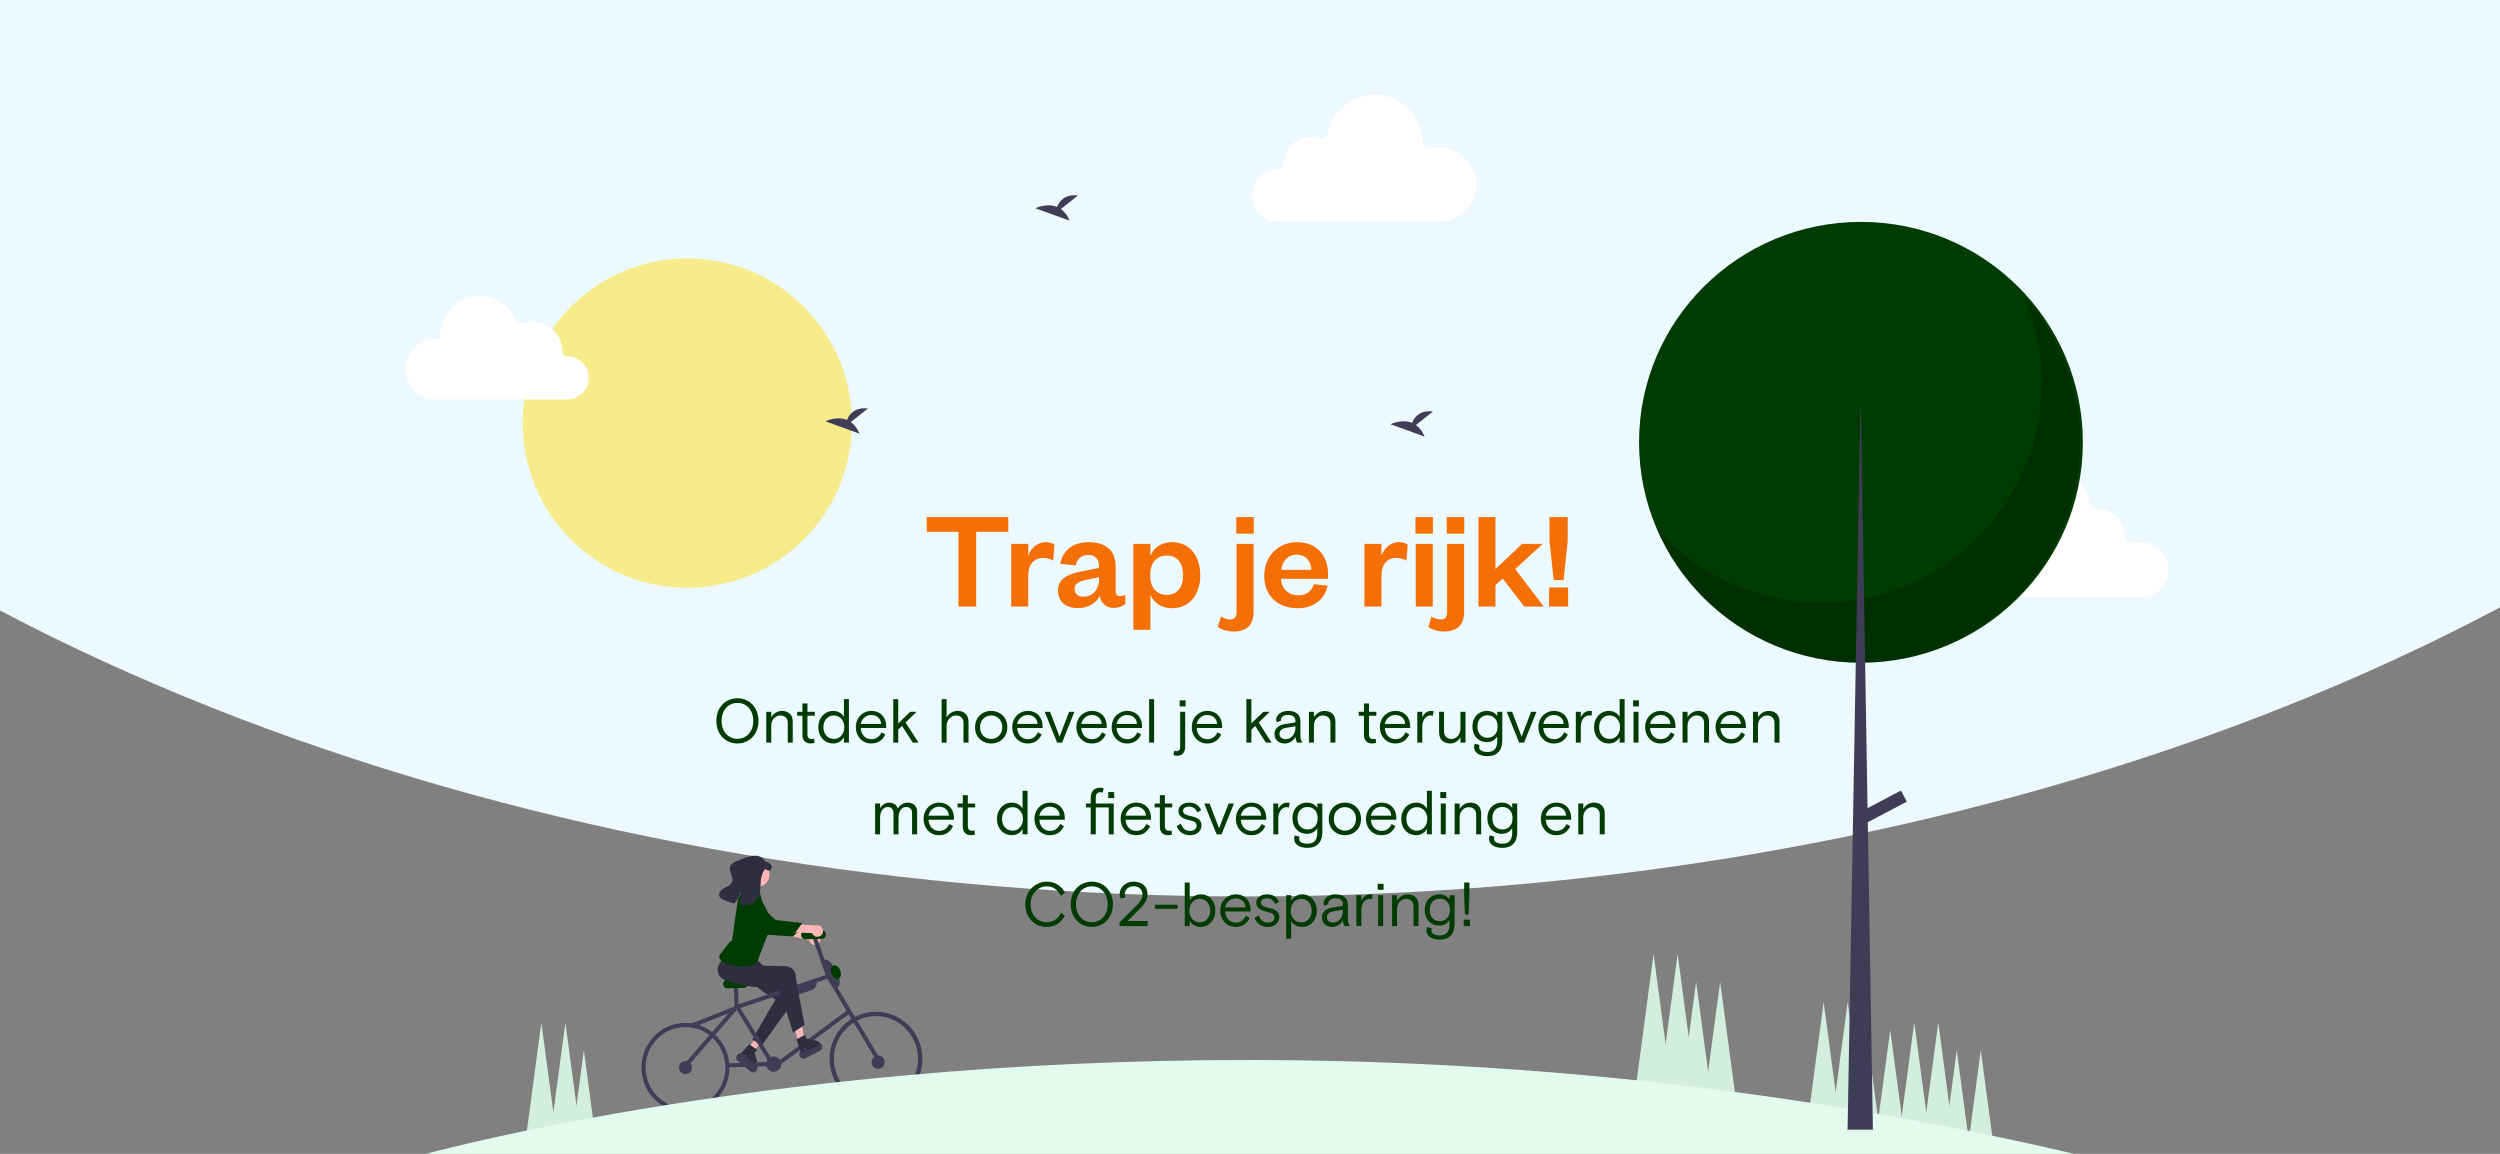 <svg width="845" height="390" viewBox="0 0 845 390" fill="none" xmlns="http://www.w3.org/2000/svg">
    <rect x="0" y="0" width="845" height="390" fill="#808080" stroke="none"/>
    <ellipse cx="421.5" cy="-120" rx="662.5" ry="423" fill="#ECF9FF"/>
    <path d="M329.956 205V179.752H340.804V174.76H313.252V179.752H323.956V205H329.956ZM356.424 184.12C355.8 183.592 354.744 183.256 353.448 183.256C350.52 183.256 348.312 185.464 347.544 187.864V183.832H341.784V205H347.544V194.536C347.544 190.696 349.56 188.584 352.536 188.584C353.928 188.584 354.888 188.872 355.992 189.496L356.424 184.12ZM371.473 195.832C371.473 199.432 369.169 201.688 366.145 201.688C364.273 201.688 363.217 200.584 363.217 199.096C363.217 197.128 364.849 196.456 367.489 195.928L371.473 195.112V195.832ZM377.089 191.416C377.089 185.848 373.489 183.256 368.017 183.256C362.401 183.256 359.089 186.28 358.369 190.6L363.601 191.08C364.081 189.016 365.377 187.576 367.777 187.576C370.225 187.576 371.473 189.016 371.473 191.368V191.992L365.665 193.096C360.769 194.008 357.601 195.688 357.601 199.72C357.601 203.368 360.289 205.528 364.321 205.528C367.825 205.528 370.513 203.896 371.713 201.4C372.145 203.944 373.969 205.48 376.369 205.48C378.289 205.48 379.441 204.856 380.353 204.136V201.064C379.729 201.352 379.153 201.496 378.577 201.496C377.665 201.496 377.089 200.968 377.089 199.864V191.416ZM388.793 194.008C388.793 190.168 391.097 187.768 394.361 187.768C398.009 187.768 399.881 190.408 399.881 194.44C399.881 198.424 398.009 201.064 394.361 201.064C391.097 201.064 388.793 198.712 388.793 194.824V194.008ZM388.841 200.968C389.801 203.512 392.345 205.576 396.137 205.576C402.377 205.576 405.689 200.68 405.689 194.44C405.689 188.2 402.377 183.256 396.137 183.256C392.345 183.256 389.801 185.32 388.841 187.912V183.832H383.081V212.872H388.841V200.968ZM423.716 183.832H417.956V206.872C417.956 208.6 417.236 209.368 415.892 209.368C414.74 209.368 413.78 209.08 412.676 208.36L411.62 211.912C412.868 212.872 414.884 213.448 416.996 213.448C421.268 213.448 423.716 211.288 423.716 206.872V183.832ZM417.86 180.376H423.764V174.76H417.86V180.376ZM444.102 197.464C443.286 199.96 441.558 201.208 438.726 201.208C435.606 201.208 433.158 199.096 432.966 195.64H448.854V193.816C448.854 188.056 445.302 183.256 438.39 183.256C432.054 183.256 427.302 188.056 427.302 194.728C427.302 201.4 432.006 205.576 438.534 205.576C443.958 205.576 447.702 202.744 448.758 197.944L444.102 197.464ZM433.062 192.616C433.398 189.784 435.174 187.48 438.342 187.48C441.558 187.48 443.142 189.88 443.238 192.616H433.062ZM475.815 184.12C475.191 183.592 474.135 183.256 472.839 183.256C469.911 183.256 467.703 185.464 466.935 187.864V183.832H461.175V205H466.935V194.536C466.935 190.696 468.951 188.584 471.927 188.584C473.319 188.584 474.279 188.872 475.383 189.496L475.815 184.12ZM478.518 183.832V205H484.278V183.832H478.518ZM478.422 180.376H484.326V174.76H478.422V180.376ZM494.872 183.832H489.112V206.872C489.112 208.6 488.392 209.368 487.048 209.368C485.896 209.368 484.936 209.08 483.832 208.36L482.776 211.912C484.024 212.872 486.04 213.448 488.152 213.448C492.424 213.448 494.872 211.288 494.872 206.872V183.832ZM489.016 180.376H494.92V174.76H489.016V180.376ZM505.466 197.8L507.914 195.544L515.21 205H521.786L512.138 192.328L521.45 183.832H514.49L505.466 192.328V174.76H499.706V205H505.466V197.8ZM523.597 205H530.029V198.568H523.597V205ZM523.741 174.76V182.92L525.133 196.072H528.493L529.885 182.92V174.76H523.741Z" fill="#F46F06"/>
    <path d="M249.251 251.294C247.921 251.294 246.71 250.972 245.618 250.328C244.54 249.684 243.686 248.788 243.056 247.64C242.44 246.478 242.132 245.148 242.132 243.65C242.132 242.152 242.44 240.829 243.056 239.681C243.686 238.519 244.54 237.616 245.618 236.972C246.71 236.328 247.921 236.006 249.251 236.006C250.581 236.006 251.785 236.328 252.863 236.972C253.955 237.616 254.809 238.519 255.425 239.681C256.055 240.829 256.37 242.152 256.37 243.65C256.37 245.148 256.055 246.478 255.425 247.64C254.809 248.788 253.955 249.684 252.863 250.328C251.785 250.972 250.581 251.294 249.251 251.294ZM249.251 249.719C250.273 249.719 251.19 249.467 252.002 248.963C252.814 248.459 253.451 247.752 253.913 246.842C254.375 245.918 254.606 244.854 254.606 243.65C254.606 242.446 254.375 241.389 253.913 240.479C253.451 239.555 252.814 238.841 252.002 238.337C251.19 237.833 250.273 237.581 249.251 237.581C248.229 237.581 247.312 237.833 246.5 238.337C245.688 238.841 245.051 239.555 244.589 240.479C244.127 241.389 243.896 242.446 243.896 243.65C243.896 244.854 244.127 245.918 244.589 246.842C245.051 247.752 245.688 248.459 246.5 248.963C247.312 249.467 248.229 249.719 249.251 249.719ZM258.998 240.584H260.678V242.432C261.07 241.774 261.581 241.256 262.211 240.878C262.855 240.486 263.548 240.29 264.29 240.29C265.354 240.29 266.229 240.598 266.915 241.214C267.601 241.83 267.944 242.733 267.944 243.923V251H266.264V244.364C266.264 243.566 266.033 242.943 265.571 242.495C265.109 242.047 264.493 241.823 263.723 241.823C263.191 241.823 262.687 241.977 262.211 242.285C261.749 242.579 261.378 242.992 261.098 243.524C260.818 244.056 260.678 244.651 260.678 245.309V251H258.998V240.584ZM273.971 251.294C273.159 251.294 272.494 251.056 271.976 250.58C271.472 250.09 271.22 249.341 271.22 248.333V241.907H269.456V240.584H271.22V237.77H272.921V240.584H275.399V241.907H272.921V248.207C272.921 249.271 273.397 249.803 274.349 249.803C274.615 249.803 274.888 249.761 275.168 249.677L275.315 251.084C274.923 251.224 274.475 251.294 273.971 251.294ZM281.639 251.294C280.687 251.294 279.826 251.063 279.056 250.601C278.286 250.125 277.684 249.474 277.25 248.648C276.816 247.808 276.599 246.856 276.599 245.792C276.599 244.742 276.823 243.797 277.271 242.957C277.719 242.117 278.321 241.466 279.077 241.004C279.833 240.528 280.666 240.29 281.576 240.29C282.402 240.29 283.13 240.472 283.76 240.836C284.404 241.186 284.901 241.69 285.251 242.348V236.3H286.931V251H285.251V249.152C284.943 249.768 284.467 250.279 283.823 250.685C283.179 251.091 282.451 251.294 281.639 251.294ZM281.849 249.761C282.535 249.761 283.144 249.593 283.676 249.257C284.208 248.907 284.621 248.431 284.915 247.829C285.223 247.227 285.377 246.548 285.377 245.792C285.377 245.036 285.223 244.357 284.915 243.755C284.621 243.153 284.208 242.684 283.676 242.348C283.144 241.998 282.535 241.823 281.849 241.823C281.177 241.823 280.568 241.991 280.022 242.327C279.49 242.663 279.07 243.132 278.762 243.734C278.468 244.336 278.321 245.022 278.321 245.792C278.321 246.562 278.468 247.248 278.762 247.85C279.07 248.452 279.49 248.921 280.022 249.257C280.568 249.593 281.177 249.761 281.849 249.761ZM294.439 251.294C293.487 251.294 292.619 251.063 291.835 250.601C291.051 250.125 290.428 249.467 289.966 248.627C289.504 247.787 289.273 246.842 289.273 245.792C289.273 244.742 289.504 243.797 289.966 242.957C290.442 242.117 291.079 241.466 291.877 241.004C292.675 240.528 293.557 240.29 294.523 240.29C295.531 240.29 296.413 240.514 297.169 240.962C297.925 241.396 298.506 242.012 298.912 242.81C299.318 243.594 299.521 244.49 299.521 245.498V246.065H290.932C290.988 247.157 291.338 248.06 291.982 248.774C292.64 249.488 293.48 249.845 294.502 249.845C295.342 249.845 296.042 249.642 296.602 249.236C297.162 248.83 297.617 248.256 297.967 247.514L299.227 248.249C298.737 249.257 298.1 250.02 297.316 250.538C296.532 251.042 295.573 251.294 294.439 251.294ZM297.82 244.7C297.764 243.748 297.421 243.006 296.791 242.474C296.161 241.928 295.398 241.655 294.502 241.655C293.62 241.655 292.843 241.942 292.171 242.516C291.513 243.09 291.1 243.818 290.932 244.7H297.82ZM301.921 236.3H303.601V244.511L307.675 240.584H309.817L306.079 244.196L310.447 251H308.515L304.903 245.372L303.601 246.632V251H301.921V236.3ZM318.266 236.3H319.946V242.495C320.338 241.809 320.863 241.27 321.521 240.878C322.179 240.486 322.907 240.29 323.705 240.29C324.839 240.29 325.728 240.619 326.372 241.277C327.03 241.921 327.359 242.81 327.359 243.944V251H325.658V244.364C325.658 243.552 325.434 242.929 324.986 242.495C324.538 242.047 323.922 241.823 323.138 241.823C322.592 241.823 322.074 241.977 321.584 242.285C321.094 242.593 320.695 243.02 320.387 243.566C320.093 244.112 319.946 244.721 319.946 245.393V251H318.266V236.3ZM335.009 251.294C334.043 251.294 333.147 251.077 332.321 250.643C331.495 250.209 330.83 249.579 330.326 248.753C329.822 247.913 329.57 246.926 329.57 245.792C329.57 244.658 329.822 243.678 330.326 242.852C330.83 242.012 331.495 241.375 332.321 240.941C333.147 240.507 334.043 240.29 335.009 240.29C335.975 240.29 336.871 240.507 337.697 240.941C338.537 241.375 339.209 242.012 339.713 242.852C340.217 243.678 340.469 244.658 340.469 245.792C340.469 246.926 340.217 247.913 339.713 248.753C339.209 249.579 338.537 250.209 337.697 250.643C336.871 251.077 335.975 251.294 335.009 251.294ZM335.009 249.761C335.709 249.761 336.346 249.593 336.92 249.257C337.494 248.921 337.942 248.452 338.264 247.85C338.6 247.248 338.768 246.562 338.768 245.792C338.768 245.022 338.6 244.336 338.264 243.734C337.942 243.132 337.494 242.663 336.92 242.327C336.346 241.991 335.709 241.823 335.009 241.823C334.323 241.823 333.693 241.991 333.119 242.327C332.545 242.663 332.09 243.132 331.754 243.734C331.432 244.336 331.271 245.022 331.271 245.792C331.271 246.562 331.432 247.248 331.754 247.85C332.09 248.452 332.545 248.921 333.119 249.257C333.693 249.593 334.323 249.761 335.009 249.761ZM347.308 251.294C346.356 251.294 345.488 251.063 344.704 250.601C343.92 250.125 343.297 249.467 342.835 248.627C342.373 247.787 342.142 246.842 342.142 245.792C342.142 244.742 342.373 243.797 342.835 242.957C343.311 242.117 343.948 241.466 344.746 241.004C345.544 240.528 346.426 240.29 347.392 240.29C348.4 240.29 349.282 240.514 350.038 240.962C350.794 241.396 351.375 242.012 351.781 242.81C352.187 243.594 352.39 244.49 352.39 245.498V246.065H343.801C343.857 247.157 344.207 248.06 344.851 248.774C345.509 249.488 346.349 249.845 347.371 249.845C348.211 249.845 348.911 249.642 349.471 249.236C350.031 248.83 350.486 248.256 350.836 247.514L352.096 248.249C351.606 249.257 350.969 250.02 350.185 250.538C349.401 251.042 348.442 251.294 347.308 251.294ZM350.689 244.7C350.633 243.748 350.29 243.006 349.66 242.474C349.03 241.928 348.267 241.655 347.371 241.655C346.489 241.655 345.712 241.942 345.04 242.516C344.382 243.09 343.969 243.818 343.801 244.7H350.689ZM353.118 240.584H354.924L358.137 248.984L361.35 240.584H363.156L358.977 251H357.297L353.118 240.584ZM368.985 251.294C368.033 251.294 367.165 251.063 366.381 250.601C365.597 250.125 364.974 249.467 364.512 248.627C364.05 247.787 363.819 246.842 363.819 245.792C363.819 244.742 364.05 243.797 364.512 242.957C364.988 242.117 365.625 241.466 366.423 241.004C367.221 240.528 368.103 240.29 369.069 240.29C370.077 240.29 370.959 240.514 371.715 240.962C372.471 241.396 373.052 242.012 373.458 242.81C373.864 243.594 374.067 244.49 374.067 245.498V246.065H365.478C365.534 247.157 365.884 248.06 366.528 248.774C367.186 249.488 368.026 249.845 369.048 249.845C369.888 249.845 370.588 249.642 371.148 249.236C371.708 248.83 372.163 248.256 372.513 247.514L373.773 248.249C373.283 249.257 372.646 250.02 371.862 250.538C371.078 251.042 370.119 251.294 368.985 251.294ZM372.366 244.7C372.31 243.748 371.967 243.006 371.337 242.474C370.707 241.928 369.944 241.655 369.048 241.655C368.166 241.655 367.389 241.942 366.717 242.516C366.059 243.09 365.646 243.818 365.478 244.7H372.366ZM380.92 251.294C379.968 251.294 379.1 251.063 378.316 250.601C377.532 250.125 376.909 249.467 376.447 248.627C375.985 247.787 375.754 246.842 375.754 245.792C375.754 244.742 375.985 243.797 376.447 242.957C376.923 242.117 377.56 241.466 378.358 241.004C379.156 240.528 380.038 240.29 381.004 240.29C382.012 240.29 382.894 240.514 383.65 240.962C384.406 241.396 384.987 242.012 385.393 242.81C385.799 243.594 386.002 244.49 386.002 245.498V246.065H377.413C377.469 247.157 377.819 248.06 378.463 248.774C379.121 249.488 379.961 249.845 380.983 249.845C381.823 249.845 382.523 249.642 383.083 249.236C383.643 248.83 384.098 248.256 384.448 247.514L385.708 248.249C385.218 249.257 384.581 250.02 383.797 250.538C383.013 251.042 382.054 251.294 380.92 251.294ZM384.301 244.7C384.245 243.748 383.902 243.006 383.272 242.474C382.642 241.928 381.879 241.655 380.983 241.655C380.101 241.655 379.324 241.942 378.652 242.516C377.994 243.09 377.581 243.818 377.413 244.7H384.301ZM388.403 236.3H390.083V251H388.403V236.3ZM397.937 255.431C397.475 255.431 397.041 255.368 396.635 255.242L396.866 253.73C397.132 253.842 397.405 253.898 397.685 253.898C398.091 253.898 398.392 253.772 398.588 253.52C398.798 253.268 398.903 252.904 398.903 252.428V240.584H400.583V252.344C400.583 253.296 400.366 254.045 399.932 254.591C399.498 255.151 398.833 255.431 397.937 255.431ZM398.735 236.72H400.73V238.757H398.735V236.72ZM407.99 251.294C407.038 251.294 406.17 251.063 405.386 250.601C404.602 250.125 403.979 249.467 403.517 248.627C403.055 247.787 402.824 246.842 402.824 245.792C402.824 244.742 403.055 243.797 403.517 242.957C403.993 242.117 404.63 241.466 405.428 241.004C406.226 240.528 407.108 240.29 408.074 240.29C409.082 240.29 409.964 240.514 410.72 240.962C411.476 241.396 412.057 242.012 412.463 242.81C412.869 243.594 413.072 244.49 413.072 245.498V246.065H404.483C404.539 247.157 404.889 248.06 405.533 248.774C406.191 249.488 407.031 249.845 408.053 249.845C408.893 249.845 409.593 249.642 410.153 249.236C410.713 248.83 411.168 248.256 411.518 247.514L412.778 248.249C412.288 249.257 411.651 250.02 410.867 250.538C410.083 251.042 409.124 251.294 407.99 251.294ZM411.371 244.7C411.315 243.748 410.972 243.006 410.342 242.474C409.712 241.928 408.949 241.655 408.053 241.655C407.171 241.655 406.394 241.942 405.722 242.516C405.064 243.09 404.651 243.818 404.483 244.7H411.371ZM421.277 236.3H422.957V244.511L427.031 240.584H429.173L425.435 244.196L429.803 251H427.871L424.259 245.372L422.957 246.632V251H421.277V236.3ZM434.267 251.294C433.217 251.294 432.37 251 431.726 250.412C431.096 249.81 430.781 249.04 430.781 248.102C430.781 247.15 431.11 246.394 431.768 245.834C432.44 245.26 433.294 244.896 434.33 244.742L437.858 244.175V243.692C437.858 243.02 437.641 242.509 437.207 242.159C436.787 241.809 436.185 241.634 435.401 241.634C434.617 241.634 434.008 241.802 433.574 242.138C433.14 242.46 432.923 242.859 432.923 243.335C432.923 243.419 432.937 243.517 432.965 243.629L431.516 244.112C431.404 243.86 431.348 243.587 431.348 243.293C431.348 242.747 431.516 242.25 431.852 241.802C432.202 241.34 432.685 240.976 433.301 240.71C433.917 240.43 434.617 240.29 435.401 240.29C436.731 240.29 437.753 240.591 438.467 241.193C439.181 241.795 439.538 242.642 439.538 243.734V248.396C439.538 248.998 439.58 249.488 439.664 249.866C439.762 250.23 439.937 250.608 440.189 251H438.488C438.32 250.804 438.173 250.538 438.047 250.202C437.935 249.852 437.879 249.432 437.879 248.942C437.599 249.642 437.116 250.209 436.43 250.643C435.758 251.077 435.037 251.294 434.267 251.294ZM434.54 249.824C435.212 249.824 435.8 249.642 436.304 249.278C436.808 248.914 437.193 248.431 437.459 247.829C437.725 247.227 437.858 246.583 437.858 245.897V245.477L434.666 246.002C433.966 246.114 433.42 246.352 433.028 246.716C432.65 247.066 432.461 247.507 432.461 248.039C432.461 248.571 432.65 249.005 433.028 249.341C433.406 249.663 433.91 249.824 434.54 249.824ZM442.42 240.584H444.1V242.432C444.492 241.774 445.003 241.256 445.633 240.878C446.277 240.486 446.97 240.29 447.712 240.29C448.776 240.29 449.651 240.598 450.337 241.214C451.023 241.83 451.366 242.733 451.366 243.923V251H449.686V244.364C449.686 243.566 449.455 242.943 448.993 242.495C448.531 242.047 447.915 241.823 447.145 241.823C446.613 241.823 446.109 241.977 445.633 242.285C445.171 242.579 444.8 242.992 444.52 243.524C444.24 244.056 444.1 244.651 444.1 245.309V251H442.42V240.584ZM463.77 251.294C462.958 251.294 462.293 251.056 461.775 250.58C461.271 250.09 461.019 249.341 461.019 248.333V241.907H459.255V240.584H461.019V237.77H462.72V240.584H465.198V241.907H462.72V248.207C462.72 249.271 463.196 249.803 464.148 249.803C464.414 249.803 464.687 249.761 464.967 249.677L465.114 251.084C464.722 251.224 464.274 251.294 463.77 251.294ZM471.565 251.294C470.613 251.294 469.745 251.063 468.961 250.601C468.177 250.125 467.554 249.467 467.092 248.627C466.63 247.787 466.399 246.842 466.399 245.792C466.399 244.742 466.63 243.797 467.092 242.957C467.568 242.117 468.205 241.466 469.003 241.004C469.801 240.528 470.683 240.29 471.649 240.29C472.657 240.29 473.539 240.514 474.295 240.962C475.051 241.396 475.632 242.012 476.038 242.81C476.444 243.594 476.647 244.49 476.647 245.498V246.065H468.058C468.114 247.157 468.464 248.06 469.108 248.774C469.766 249.488 470.606 249.845 471.628 249.845C472.468 249.845 473.168 249.642 473.728 249.236C474.288 248.83 474.743 248.256 475.093 247.514L476.353 248.249C475.863 249.257 475.226 250.02 474.442 250.538C473.658 251.042 472.699 251.294 471.565 251.294ZM474.946 244.7C474.89 243.748 474.547 243.006 473.917 242.474C473.287 241.928 472.524 241.655 471.628 241.655C470.746 241.655 469.969 241.942 469.297 242.516C468.639 243.09 468.226 243.818 468.058 244.7H474.946ZM479.047 240.584H480.727V242.453C480.993 241.823 481.385 241.305 481.903 240.899C482.435 240.493 483.037 240.29 483.709 240.29C484.059 240.29 484.346 240.325 484.57 240.395L484.297 241.928C484.059 241.858 483.793 241.823 483.499 241.823C482.981 241.823 482.512 241.991 482.092 242.327C481.672 242.649 481.336 243.097 481.084 243.671C480.846 244.231 480.727 244.84 480.727 245.498V251H479.047V240.584ZM490.147 251.294C489.069 251.294 488.173 250.972 487.459 250.328C486.759 249.67 486.409 248.69 486.409 247.388V240.584H488.089V247.178C488.089 248.004 488.313 248.641 488.761 249.089C489.209 249.537 489.818 249.761 490.588 249.761C491.148 249.761 491.659 249.607 492.121 249.299C492.583 248.991 492.947 248.564 493.213 248.018C493.493 247.458 493.633 246.828 493.633 246.128V240.584H495.334V251H493.633V249.173C493.297 249.817 492.814 250.335 492.184 250.727C491.568 251.105 490.889 251.294 490.147 251.294ZM502.818 255.578C501.376 255.578 500.249 255.291 499.437 254.717C498.639 254.143 498.24 253.401 498.24 252.491C498.24 252.071 498.331 251.693 498.513 251.357L500.088 251.819C499.99 252.085 499.941 252.337 499.941 252.575C499.941 253.065 500.193 253.45 500.697 253.73C501.215 254.024 501.922 254.171 502.818 254.171C504.988 254.171 506.073 252.925 506.073 250.433V248.921C505.289 250.195 504.12 250.832 502.566 250.832C501.656 250.832 500.83 250.622 500.088 250.202C499.346 249.768 498.758 249.152 498.324 248.354C497.904 247.556 497.694 246.625 497.694 245.561C497.694 244.483 497.911 243.545 498.345 242.747C498.793 241.949 499.388 241.34 500.13 240.92C500.872 240.5 501.684 240.29 502.566 240.29C503.364 240.29 504.064 240.451 504.666 240.773C505.268 241.095 505.737 241.529 506.073 242.075V240.584H507.774V250.307C507.774 251.973 507.34 253.268 506.472 254.192C505.618 255.116 504.4 255.578 502.818 255.578ZM502.776 249.362C503.798 249.362 504.624 249.019 505.254 248.333C505.884 247.647 506.199 246.723 506.199 245.561C506.199 244.399 505.884 243.475 505.254 242.789C504.624 242.103 503.798 241.76 502.776 241.76C501.754 241.76 500.928 242.103 500.298 242.789C499.682 243.475 499.374 244.399 499.374 245.561C499.374 246.723 499.682 247.647 500.298 248.333C500.928 249.019 501.754 249.362 502.776 249.362ZM509.285 240.584H511.091L514.304 248.984L517.517 240.584H519.323L515.144 251H513.464L509.285 240.584ZM525.152 251.294C524.2 251.294 523.332 251.063 522.548 250.601C521.764 250.125 521.141 249.467 520.679 248.627C520.217 247.787 519.986 246.842 519.986 245.792C519.986 244.742 520.217 243.797 520.679 242.957C521.155 242.117 521.792 241.466 522.59 241.004C523.388 240.528 524.27 240.29 525.236 240.29C526.244 240.29 527.126 240.514 527.882 240.962C528.638 241.396 529.219 242.012 529.625 242.81C530.031 243.594 530.234 244.49 530.234 245.498V246.065H521.645C521.701 247.157 522.051 248.06 522.695 248.774C523.353 249.488 524.193 249.845 525.215 249.845C526.055 249.845 526.755 249.642 527.315 249.236C527.875 248.83 528.33 248.256 528.68 247.514L529.94 248.249C529.45 249.257 528.813 250.02 528.029 250.538C527.245 251.042 526.286 251.294 525.152 251.294ZM528.533 244.7C528.477 243.748 528.134 243.006 527.504 242.474C526.874 241.928 526.111 241.655 525.215 241.655C524.333 241.655 523.556 241.942 522.884 242.516C522.226 243.09 521.813 243.818 521.645 244.7H528.533ZM532.634 240.584H534.314V242.453C534.58 241.823 534.972 241.305 535.49 240.899C536.022 240.493 536.624 240.29 537.296 240.29C537.646 240.29 537.933 240.325 538.157 240.395L537.884 241.928C537.646 241.858 537.38 241.823 537.086 241.823C536.568 241.823 536.099 241.991 535.679 242.327C535.259 242.649 534.923 243.097 534.671 243.671C534.433 244.231 534.314 244.84 534.314 245.498V251H532.634V240.584ZM543.831 251.294C542.879 251.294 542.018 251.063 541.248 250.601C540.478 250.125 539.876 249.474 539.442 248.648C539.008 247.808 538.791 246.856 538.791 245.792C538.791 244.742 539.015 243.797 539.463 242.957C539.911 242.117 540.513 241.466 541.269 241.004C542.025 240.528 542.858 240.29 543.768 240.29C544.594 240.29 545.322 240.472 545.952 240.836C546.596 241.186 547.093 241.69 547.443 242.348V236.3H549.123V251H547.443V249.152C547.135 249.768 546.659 250.279 546.015 250.685C545.371 251.091 544.643 251.294 543.831 251.294ZM544.041 249.761C544.727 249.761 545.336 249.593 545.868 249.257C546.4 248.907 546.813 248.431 547.107 247.829C547.415 247.227 547.569 246.548 547.569 245.792C547.569 245.036 547.415 244.357 547.107 243.755C546.813 243.153 546.4 242.684 545.868 242.348C545.336 241.998 544.727 241.823 544.041 241.823C543.369 241.823 542.76 241.991 542.214 242.327C541.682 242.663 541.262 243.132 540.954 243.734C540.66 244.336 540.513 245.022 540.513 245.792C540.513 246.562 540.66 247.248 540.954 247.85C541.262 248.452 541.682 248.921 542.214 249.257C542.76 249.593 543.369 249.761 544.041 249.761ZM552.137 240.584H553.817V251H552.137V240.584ZM551.969 236.72H553.964V238.757H551.969V236.72ZM561.225 251.294C560.273 251.294 559.405 251.063 558.621 250.601C557.837 250.125 557.214 249.467 556.752 248.627C556.29 247.787 556.059 246.842 556.059 245.792C556.059 244.742 556.29 243.797 556.752 242.957C557.228 242.117 557.865 241.466 558.663 241.004C559.461 240.528 560.343 240.29 561.309 240.29C562.317 240.29 563.199 240.514 563.955 240.962C564.711 241.396 565.292 242.012 565.698 242.81C566.104 243.594 566.307 244.49 566.307 245.498V246.065H557.718C557.774 247.157 558.124 248.06 558.768 248.774C559.426 249.488 560.266 249.845 561.288 249.845C562.128 249.845 562.828 249.642 563.388 249.236C563.948 248.83 564.403 248.256 564.753 247.514L566.013 248.249C565.523 249.257 564.886 250.02 564.102 250.538C563.318 251.042 562.359 251.294 561.225 251.294ZM564.606 244.7C564.55 243.748 564.207 243.006 563.577 242.474C562.947 241.928 562.184 241.655 561.288 241.655C560.406 241.655 559.629 241.942 558.957 242.516C558.299 243.09 557.886 243.818 557.718 244.7H564.606ZM568.707 240.584H570.387V242.432C570.779 241.774 571.29 241.256 571.92 240.878C572.564 240.486 573.257 240.29 573.999 240.29C575.063 240.29 575.938 240.598 576.624 241.214C577.31 241.83 577.653 242.733 577.653 243.923V251H575.973V244.364C575.973 243.566 575.742 242.943 575.28 242.495C574.818 242.047 574.202 241.823 573.432 241.823C572.9 241.823 572.396 241.977 571.92 242.285C571.458 242.579 571.087 242.992 570.807 243.524C570.527 244.056 570.387 244.651 570.387 245.309V251H568.707V240.584ZM585.034 251.294C584.082 251.294 583.214 251.063 582.43 250.601C581.646 250.125 581.023 249.467 580.561 248.627C580.099 247.787 579.868 246.842 579.868 245.792C579.868 244.742 580.099 243.797 580.561 242.957C581.037 242.117 581.674 241.466 582.472 241.004C583.27 240.528 584.152 240.29 585.118 240.29C586.126 240.29 587.008 240.514 587.764 240.962C588.52 241.396 589.101 242.012 589.507 242.81C589.913 243.594 590.116 244.49 590.116 245.498V246.065H581.527C581.583 247.157 581.933 248.06 582.577 248.774C583.235 249.488 584.075 249.845 585.097 249.845C585.937 249.845 586.637 249.642 587.197 249.236C587.757 248.83 588.212 248.256 588.562 247.514L589.822 248.249C589.332 249.257 588.695 250.02 587.911 250.538C587.127 251.042 586.168 251.294 585.034 251.294ZM588.415 244.7C588.359 243.748 588.016 243.006 587.386 242.474C586.756 241.928 585.993 241.655 585.097 241.655C584.215 241.655 583.438 241.942 582.766 242.516C582.108 243.09 581.695 243.818 581.527 244.7H588.415ZM592.517 240.584H594.197V242.432C594.589 241.774 595.1 241.256 595.73 240.878C596.374 240.486 597.067 240.29 597.809 240.29C598.873 240.29 599.748 240.598 600.434 241.214C601.12 241.83 601.463 242.733 601.463 243.923V251H599.783V244.364C599.783 243.566 599.552 242.943 599.09 242.495C598.628 242.047 598.012 241.823 597.242 241.823C596.71 241.823 596.206 241.977 595.73 242.285C595.268 242.579 594.897 242.992 594.617 243.524C594.337 244.056 594.197 244.651 594.197 245.309V251H592.517V240.584ZM295.789 271.584H297.469V273.201C297.777 272.627 298.211 272.165 298.771 271.815C299.331 271.465 299.94 271.29 300.598 271.29C301.284 271.29 301.879 271.465 302.383 271.815C302.887 272.165 303.251 272.655 303.475 273.285C303.811 272.683 304.273 272.2 304.861 271.836C305.449 271.472 306.086 271.29 306.772 271.29C307.752 271.29 308.529 271.57 309.103 272.13C309.691 272.69 309.985 273.446 309.985 274.398V282H308.284V274.881C308.284 274.181 308.109 273.656 307.759 273.306C307.423 272.942 306.926 272.76 306.268 272.76C305.554 272.76 304.945 273.075 304.441 273.705C303.951 274.335 303.706 275.238 303.706 276.414V282H302.005V274.944C302.005 274.272 301.837 273.74 301.501 273.348C301.165 272.956 300.682 272.76 300.052 272.76C299.59 272.76 299.163 272.9 298.771 273.18C298.379 273.46 298.064 273.873 297.826 274.419C297.588 274.951 297.469 275.588 297.469 276.33V282H295.789V271.584ZM317.346 282.294C316.394 282.294 315.526 282.063 314.742 281.601C313.958 281.125 313.335 280.467 312.873 279.627C312.411 278.787 312.18 277.842 312.18 276.792C312.18 275.742 312.411 274.797 312.873 273.957C313.349 273.117 313.986 272.466 314.784 272.004C315.582 271.528 316.464 271.29 317.43 271.29C318.438 271.29 319.32 271.514 320.076 271.962C320.832 272.396 321.413 273.012 321.819 273.81C322.225 274.594 322.428 275.49 322.428 276.498V277.065H313.839C313.895 278.157 314.245 279.06 314.889 279.774C315.547 280.488 316.387 280.845 317.409 280.845C318.249 280.845 318.949 280.642 319.509 280.236C320.069 279.83 320.524 279.256 320.874 278.514L322.134 279.249C321.644 280.257 321.007 281.02 320.223 281.538C319.439 282.042 318.48 282.294 317.346 282.294ZM320.727 275.7C320.671 274.748 320.328 274.006 319.698 273.474C319.068 272.928 318.305 272.655 317.409 272.655C316.527 272.655 315.75 272.942 315.078 273.516C314.42 274.09 314.007 274.818 313.839 275.7H320.727ZM328.173 282.294C327.361 282.294 326.696 282.056 326.178 281.58C325.674 281.09 325.422 280.341 325.422 279.333V272.907H323.658V271.584H325.422V268.77H327.123V271.584H329.601V272.907H327.123V279.207C327.123 280.271 327.599 280.803 328.551 280.803C328.817 280.803 329.09 280.761 329.37 280.677L329.517 282.084C329.125 282.224 328.677 282.294 328.173 282.294ZM342.014 282.294C341.062 282.294 340.201 282.063 339.431 281.601C338.661 281.125 338.059 280.474 337.625 279.648C337.191 278.808 336.974 277.856 336.974 276.792C336.974 275.742 337.198 274.797 337.646 273.957C338.094 273.117 338.696 272.466 339.452 272.004C340.208 271.528 341.041 271.29 341.951 271.29C342.777 271.29 343.505 271.472 344.135 271.836C344.779 272.186 345.276 272.69 345.626 273.348V267.3H347.306V282H345.626V280.152C345.318 280.768 344.842 281.279 344.198 281.685C343.554 282.091 342.826 282.294 342.014 282.294ZM342.224 280.761C342.91 280.761 343.519 280.593 344.051 280.257C344.583 279.907 344.996 279.431 345.29 278.829C345.598 278.227 345.752 277.548 345.752 276.792C345.752 276.036 345.598 275.357 345.29 274.755C344.996 274.153 344.583 273.684 344.051 273.348C343.519 272.998 342.91 272.823 342.224 272.823C341.552 272.823 340.943 272.991 340.397 273.327C339.865 273.663 339.445 274.132 339.137 274.734C338.843 275.336 338.696 276.022 338.696 276.792C338.696 277.562 338.843 278.248 339.137 278.85C339.445 279.452 339.865 279.921 340.397 280.257C340.943 280.593 341.552 280.761 342.224 280.761ZM354.814 282.294C353.862 282.294 352.994 282.063 352.21 281.601C351.426 281.125 350.803 280.467 350.341 279.627C349.879 278.787 349.648 277.842 349.648 276.792C349.648 275.742 349.879 274.797 350.341 273.957C350.817 273.117 351.454 272.466 352.252 272.004C353.05 271.528 353.932 271.29 354.898 271.29C355.906 271.29 356.788 271.514 357.544 271.962C358.3 272.396 358.881 273.012 359.287 273.81C359.693 274.594 359.896 275.49 359.896 276.498V277.065H351.307C351.363 278.157 351.713 279.06 352.357 279.774C353.015 280.488 353.855 280.845 354.877 280.845C355.717 280.845 356.417 280.642 356.977 280.236C357.537 279.83 357.992 279.256 358.342 278.514L359.602 279.249C359.112 280.257 358.475 281.02 357.691 281.538C356.907 282.042 355.948 282.294 354.814 282.294ZM358.195 275.7C358.139 274.748 357.796 274.006 357.166 273.474C356.536 272.928 355.773 272.655 354.877 272.655C353.995 272.655 353.218 272.942 352.546 273.516C351.888 274.09 351.475 274.818 351.307 275.7H358.195ZM368.667 272.907H367.05V271.584H368.667V269.652C368.667 268.588 368.94 267.755 369.486 267.153C370.046 266.551 370.844 266.25 371.88 266.25C372.272 266.25 372.643 266.32 372.993 266.46L372.699 267.909C372.447 267.811 372.174 267.762 371.88 267.762C371.432 267.762 371.068 267.916 370.788 268.224C370.508 268.518 370.368 268.966 370.368 269.568V271.584H376.437V282H374.757V272.907H370.368V282H368.667V272.907ZM374.589 267.72H376.605V269.757H374.589V267.72ZM383.955 282.294C383.003 282.294 382.135 282.063 381.351 281.601C380.567 281.125 379.944 280.467 379.482 279.627C379.02 278.787 378.789 277.842 378.789 276.792C378.789 275.742 379.02 274.797 379.482 273.957C379.958 273.117 380.595 272.466 381.393 272.004C382.191 271.528 383.073 271.29 384.039 271.29C385.047 271.29 385.929 271.514 386.685 271.962C387.441 272.396 388.022 273.012 388.428 273.81C388.834 274.594 389.037 275.49 389.037 276.498V277.065H380.448C380.504 278.157 380.854 279.06 381.498 279.774C382.156 280.488 382.996 280.845 384.018 280.845C384.858 280.845 385.558 280.642 386.118 280.236C386.678 279.83 387.133 279.256 387.483 278.514L388.743 279.249C388.253 280.257 387.616 281.02 386.832 281.538C386.048 282.042 385.089 282.294 383.955 282.294ZM387.336 275.7C387.28 274.748 386.937 274.006 386.307 273.474C385.677 272.928 384.914 272.655 384.018 272.655C383.136 272.655 382.359 272.942 381.687 273.516C381.029 274.09 380.616 274.818 380.448 275.7H387.336ZM394.782 282.294C393.97 282.294 393.305 282.056 392.787 281.58C392.283 281.09 392.031 280.341 392.031 279.333V272.907H390.267V271.584H392.031V268.77H393.732V271.584H396.21V272.907H393.732V279.207C393.732 280.271 394.208 280.803 395.16 280.803C395.426 280.803 395.699 280.761 395.979 280.677L396.126 282.084C395.734 282.224 395.286 282.294 394.782 282.294ZM402.193 282.294C401.087 282.294 400.149 282.014 399.379 281.454C398.623 280.88 398.07 280.152 397.72 279.27L399.127 278.388C399.379 279.158 399.764 279.76 400.282 280.194C400.8 280.628 401.437 280.845 402.193 280.845C402.879 280.845 403.425 280.684 403.831 280.362C404.251 280.026 404.461 279.592 404.461 279.06C404.461 278.542 404.251 278.143 403.831 277.863C403.425 277.569 402.767 277.338 401.857 277.17C400.779 276.974 399.918 276.624 399.274 276.12C398.63 275.616 398.308 274.937 398.308 274.083C398.308 273.243 398.658 272.571 399.358 272.067C400.058 271.549 400.912 271.29 401.92 271.29C402.956 271.29 403.796 271.507 404.44 271.941C405.098 272.375 405.616 273.005 405.994 273.831L404.692 274.587C404.44 273.943 404.076 273.46 403.6 273.138C403.124 272.802 402.571 272.634 401.941 272.634C401.339 272.634 400.842 272.76 400.45 273.012C400.058 273.25 399.862 273.593 399.862 274.041C399.862 274.517 400.093 274.902 400.555 275.196C401.031 275.476 401.724 275.707 402.634 275.889C403.768 276.113 404.629 276.47 405.217 276.96C405.805 277.45 406.099 278.122 406.099 278.976C406.099 279.564 405.945 280.11 405.637 280.614C405.329 281.118 404.881 281.524 404.293 281.832C403.705 282.14 403.005 282.294 402.193 282.294ZM407.033 271.584H408.839L412.052 279.984L415.265 271.584H417.071L412.892 282H411.212L407.033 271.584ZM422.9 282.294C421.948 282.294 421.08 282.063 420.296 281.601C419.512 281.125 418.889 280.467 418.427 279.627C417.965 278.787 417.734 277.842 417.734 276.792C417.734 275.742 417.965 274.797 418.427 273.957C418.903 273.117 419.54 272.466 420.338 272.004C421.136 271.528 422.018 271.29 422.984 271.29C423.992 271.29 424.874 271.514 425.63 271.962C426.386 272.396 426.967 273.012 427.373 273.81C427.779 274.594 427.982 275.49 427.982 276.498V277.065H419.393C419.449 278.157 419.799 279.06 420.443 279.774C421.101 280.488 421.941 280.845 422.963 280.845C423.803 280.845 424.503 280.642 425.063 280.236C425.623 279.83 426.078 279.256 426.428 278.514L427.688 279.249C427.198 280.257 426.561 281.02 425.777 281.538C424.993 282.042 424.034 282.294 422.9 282.294ZM426.281 275.7C426.225 274.748 425.882 274.006 425.252 273.474C424.622 272.928 423.859 272.655 422.963 272.655C422.081 272.655 421.304 272.942 420.632 273.516C419.974 274.09 419.561 274.818 419.393 275.7H426.281ZM430.382 271.584H432.062V273.453C432.328 272.823 432.72 272.305 433.238 271.899C433.77 271.493 434.372 271.29 435.044 271.29C435.394 271.29 435.681 271.325 435.905 271.395L435.632 272.928C435.394 272.858 435.128 272.823 434.834 272.823C434.316 272.823 433.847 272.991 433.427 273.327C433.007 273.649 432.671 274.097 432.419 274.671C432.181 275.231 432.062 275.84 432.062 276.498V282H430.382V271.584ZM441.991 286.578C440.549 286.578 439.422 286.291 438.61 285.717C437.812 285.143 437.413 284.401 437.413 283.491C437.413 283.071 437.504 282.693 437.686 282.357L439.261 282.819C439.163 283.085 439.114 283.337 439.114 283.575C439.114 284.065 439.366 284.45 439.87 284.73C440.388 285.024 441.095 285.171 441.991 285.171C444.161 285.171 445.246 283.925 445.246 281.433V279.921C444.462 281.195 443.293 281.832 441.739 281.832C440.829 281.832 440.003 281.622 439.261 281.202C438.519 280.768 437.931 280.152 437.497 279.354C437.077 278.556 436.867 277.625 436.867 276.561C436.867 275.483 437.084 274.545 437.518 273.747C437.966 272.949 438.561 272.34 439.303 271.92C440.045 271.5 440.857 271.29 441.739 271.29C442.537 271.29 443.237 271.451 443.839 271.773C444.441 272.095 444.91 272.529 445.246 273.075V271.584H446.947V281.307C446.947 282.973 446.513 284.268 445.645 285.192C444.791 286.116 443.573 286.578 441.991 286.578ZM441.949 280.362C442.971 280.362 443.797 280.019 444.427 279.333C445.057 278.647 445.372 277.723 445.372 276.561C445.372 275.399 445.057 274.475 444.427 273.789C443.797 273.103 442.971 272.76 441.949 272.76C440.927 272.76 440.101 273.103 439.471 273.789C438.855 274.475 438.547 275.399 438.547 276.561C438.547 277.723 438.855 278.647 439.471 279.333C440.101 280.019 440.927 280.362 441.949 280.362ZM454.57 282.294C453.604 282.294 452.708 282.077 451.882 281.643C451.056 281.209 450.391 280.579 449.887 279.753C449.383 278.913 449.131 277.926 449.131 276.792C449.131 275.658 449.383 274.678 449.887 273.852C450.391 273.012 451.056 272.375 451.882 271.941C452.708 271.507 453.604 271.29 454.57 271.29C455.536 271.29 456.432 271.507 457.258 271.941C458.098 272.375 458.77 273.012 459.274 273.852C459.778 274.678 460.03 275.658 460.03 276.792C460.03 277.926 459.778 278.913 459.274 279.753C458.77 280.579 458.098 281.209 457.258 281.643C456.432 282.077 455.536 282.294 454.57 282.294ZM454.57 280.761C455.27 280.761 455.907 280.593 456.481 280.257C457.055 279.921 457.503 279.452 457.825 278.85C458.161 278.248 458.329 277.562 458.329 276.792C458.329 276.022 458.161 275.336 457.825 274.734C457.503 274.132 457.055 273.663 456.481 273.327C455.907 272.991 455.27 272.823 454.57 272.823C453.884 272.823 453.254 272.991 452.68 273.327C452.106 273.663 451.651 274.132 451.315 274.734C450.993 275.336 450.832 276.022 450.832 276.792C450.832 277.562 450.993 278.248 451.315 278.85C451.651 279.452 452.106 279.921 452.68 280.257C453.254 280.593 453.884 280.761 454.57 280.761ZM466.868 282.294C465.916 282.294 465.048 282.063 464.264 281.601C463.48 281.125 462.857 280.467 462.395 279.627C461.933 278.787 461.702 277.842 461.702 276.792C461.702 275.742 461.933 274.797 462.395 273.957C462.871 273.117 463.508 272.466 464.306 272.004C465.104 271.528 465.986 271.29 466.952 271.29C467.96 271.29 468.842 271.514 469.598 271.962C470.354 272.396 470.935 273.012 471.341 273.81C471.747 274.594 471.95 275.49 471.95 276.498V277.065H463.361C463.417 278.157 463.767 279.06 464.411 279.774C465.069 280.488 465.909 280.845 466.931 280.845C467.771 280.845 468.471 280.642 469.031 280.236C469.591 279.83 470.046 279.256 470.396 278.514L471.656 279.249C471.166 280.257 470.529 281.02 469.745 281.538C468.961 282.042 468.002 282.294 466.868 282.294ZM470.249 275.7C470.193 274.748 469.85 274.006 469.22 273.474C468.59 272.928 467.827 272.655 466.931 272.655C466.049 272.655 465.272 272.942 464.6 273.516C463.942 274.09 463.529 274.818 463.361 275.7H470.249ZM478.678 282.294C477.726 282.294 476.865 282.063 476.095 281.601C475.325 281.125 474.723 280.474 474.289 279.648C473.855 278.808 473.638 277.856 473.638 276.792C473.638 275.742 473.862 274.797 474.31 273.957C474.758 273.117 475.36 272.466 476.116 272.004C476.872 271.528 477.705 271.29 478.615 271.29C479.441 271.29 480.169 271.472 480.799 271.836C481.443 272.186 481.94 272.69 482.29 273.348V267.3H483.97V282H482.29V280.152C481.982 280.768 481.506 281.279 480.862 281.685C480.218 282.091 479.49 282.294 478.678 282.294ZM478.888 280.761C479.574 280.761 480.183 280.593 480.715 280.257C481.247 279.907 481.66 279.431 481.954 278.829C482.262 278.227 482.416 277.548 482.416 276.792C482.416 276.036 482.262 275.357 481.954 274.755C481.66 274.153 481.247 273.684 480.715 273.348C480.183 272.998 479.574 272.823 478.888 272.823C478.216 272.823 477.607 272.991 477.061 273.327C476.529 273.663 476.109 274.132 475.801 274.734C475.507 275.336 475.36 276.022 475.36 276.792C475.36 277.562 475.507 278.248 475.801 278.85C476.109 279.452 476.529 279.921 477.061 280.257C477.607 280.593 478.216 280.761 478.888 280.761ZM486.984 271.584H488.664V282H486.984V271.584ZM486.816 267.72H488.811V269.757H486.816V267.72ZM491.68 271.584H493.36V273.432C493.752 272.774 494.263 272.256 494.893 271.878C495.537 271.486 496.23 271.29 496.972 271.29C498.036 271.29 498.911 271.598 499.597 272.214C500.283 272.83 500.626 273.733 500.626 274.923V282H498.946V275.364C498.946 274.566 498.715 273.943 498.253 273.495C497.791 273.047 497.175 272.823 496.405 272.823C495.873 272.823 495.369 272.977 494.893 273.285C494.431 273.579 494.06 273.992 493.78 274.524C493.5 275.056 493.36 275.651 493.36 276.309V282H491.68V271.584ZM507.862 286.578C506.42 286.578 505.293 286.291 504.481 285.717C503.683 285.143 503.284 284.401 503.284 283.491C503.284 283.071 503.375 282.693 503.557 282.357L505.132 282.819C505.034 283.085 504.985 283.337 504.985 283.575C504.985 284.065 505.237 284.45 505.741 284.73C506.259 285.024 506.966 285.171 507.862 285.171C510.032 285.171 511.117 283.925 511.117 281.433V279.921C510.333 281.195 509.164 281.832 507.61 281.832C506.7 281.832 505.874 281.622 505.132 281.202C504.39 280.768 503.802 280.152 503.368 279.354C502.948 278.556 502.738 277.625 502.738 276.561C502.738 275.483 502.955 274.545 503.389 273.747C503.837 272.949 504.432 272.34 505.174 271.92C505.916 271.5 506.728 271.29 507.61 271.29C508.408 271.29 509.108 271.451 509.71 271.773C510.312 272.095 510.781 272.529 511.117 273.075V271.584H512.818V281.307C512.818 282.973 512.384 284.268 511.516 285.192C510.662 286.116 509.444 286.578 507.862 286.578ZM507.82 280.362C508.842 280.362 509.668 280.019 510.298 279.333C510.928 278.647 511.243 277.723 511.243 276.561C511.243 275.399 510.928 274.475 510.298 273.789C509.668 273.103 508.842 272.76 507.82 272.76C506.798 272.76 505.972 273.103 505.342 273.789C504.726 274.475 504.418 275.399 504.418 276.561C504.418 277.723 504.726 278.647 505.342 279.333C505.972 280.019 506.798 280.362 507.82 280.362ZM525.972 282.294C525.02 282.294 524.152 282.063 523.368 281.601C522.584 281.125 521.961 280.467 521.499 279.627C521.037 278.787 520.806 277.842 520.806 276.792C520.806 275.742 521.037 274.797 521.499 273.957C521.975 273.117 522.612 272.466 523.41 272.004C524.208 271.528 525.09 271.29 526.056 271.29C527.064 271.29 527.946 271.514 528.702 271.962C529.458 272.396 530.039 273.012 530.445 273.81C530.851 274.594 531.054 275.49 531.054 276.498V277.065H522.465C522.521 278.157 522.871 279.06 523.515 279.774C524.173 280.488 525.013 280.845 526.035 280.845C526.875 280.845 527.575 280.642 528.135 280.236C528.695 279.83 529.15 279.256 529.5 278.514L530.76 279.249C530.27 280.257 529.633 281.02 528.849 281.538C528.065 282.042 527.106 282.294 525.972 282.294ZM529.353 275.7C529.297 274.748 528.954 274.006 528.324 273.474C527.694 272.928 526.931 272.655 526.035 272.655C525.153 272.655 524.376 272.942 523.704 273.516C523.046 274.09 522.633 274.818 522.465 275.7H529.353ZM533.454 271.584H535.134V273.432C535.526 272.774 536.037 272.256 536.667 271.878C537.311 271.486 538.004 271.29 538.746 271.29C539.81 271.29 540.685 271.598 541.371 272.214C542.057 272.83 542.4 273.733 542.4 274.923V282H540.72V275.364C540.72 274.566 540.489 273.943 540.027 273.495C539.565 273.047 538.949 272.823 538.179 272.823C537.647 272.823 537.143 272.977 536.667 273.285C536.205 273.579 535.834 273.992 535.554 274.524C535.274 275.056 535.134 275.651 535.134 276.309V282H533.454V271.584ZM353.697 313.294C352.339 313.294 351.114 312.965 350.022 312.307C348.944 311.635 348.097 310.718 347.481 309.556C346.865 308.394 346.557 307.092 346.557 305.65C346.557 304.222 346.879 302.927 347.523 301.765C348.181 300.589 349.063 299.672 350.169 299.014C351.289 298.342 352.5 298.006 353.802 298.006C355.216 298.006 356.462 298.349 357.54 299.035C358.618 299.707 359.423 300.624 359.955 301.786L358.569 302.773C357.981 301.653 357.295 300.841 356.511 300.337C355.741 299.833 354.824 299.581 353.76 299.581C352.78 299.581 351.87 299.847 351.03 300.379C350.204 300.897 349.546 301.618 349.056 302.542C348.566 303.466 348.321 304.502 348.321 305.65C348.321 306.798 348.552 307.834 349.014 308.758C349.476 309.682 350.12 310.41 350.946 310.942C351.772 311.46 352.703 311.719 353.739 311.719C354.831 311.719 355.776 311.46 356.574 310.942C357.372 310.424 358.058 309.619 358.632 308.527L359.955 309.493C359.199 310.767 358.338 311.719 357.372 312.349C356.42 312.979 355.195 313.294 353.697 313.294ZM369.037 313.294C367.707 313.294 366.496 312.972 365.404 312.328C364.326 311.684 363.472 310.788 362.842 309.64C362.226 308.478 361.918 307.148 361.918 305.65C361.918 304.152 362.226 302.829 362.842 301.681C363.472 300.519 364.326 299.616 365.404 298.972C366.496 298.328 367.707 298.006 369.037 298.006C370.367 298.006 371.571 298.328 372.649 298.972C373.741 299.616 374.595 300.519 375.211 301.681C375.841 302.829 376.156 304.152 376.156 305.65C376.156 307.148 375.841 308.478 375.211 309.64C374.595 310.788 373.741 311.684 372.649 312.328C371.571 312.972 370.367 313.294 369.037 313.294ZM369.037 311.719C370.059 311.719 370.976 311.467 371.788 310.963C372.6 310.459 373.237 309.752 373.699 308.842C374.161 307.918 374.392 306.854 374.392 305.65C374.392 304.446 374.161 303.389 373.699 302.479C373.237 301.555 372.6 300.841 371.788 300.337C370.976 299.833 370.059 299.581 369.037 299.581C368.015 299.581 367.098 299.833 366.286 300.337C365.474 300.841 364.837 301.555 364.375 302.479C363.913 303.389 363.682 304.446 363.682 305.65C363.682 306.854 363.913 307.918 364.375 308.842C364.837 309.752 365.474 310.459 366.286 310.963C367.098 311.467 368.015 311.719 369.037 311.719ZM378.406 311.761L384.055 306.175C384.797 305.433 385.329 304.768 385.651 304.18C385.973 303.592 386.134 302.962 386.134 302.29C386.134 301.45 385.861 300.785 385.315 300.295C384.783 299.791 384.055 299.539 383.131 299.539C382.277 299.539 381.57 299.805 381.01 300.337C380.45 300.855 380.17 301.548 380.17 302.416C380.17 302.738 380.233 303.06 380.359 303.382L378.7 303.676C378.532 303.242 378.448 302.773 378.448 302.269C378.448 301.527 378.637 300.834 379.015 300.19C379.407 299.532 379.96 299.007 380.674 298.615C381.388 298.209 382.214 298.006 383.152 298.006C384.132 298.006 384.972 298.188 385.672 298.552C386.386 298.902 386.925 299.385 387.289 300.001C387.653 300.617 387.835 301.324 387.835 302.122C387.835 303.032 387.639 303.872 387.247 304.642C386.869 305.398 386.183 306.266 385.189 307.246L381.115 311.299H387.898V313H378.406V311.761ZM390.358 305.797H397.981V307.141H390.358V305.797ZM405.775 313.294C404.963 313.294 404.228 313.098 403.57 312.706C402.926 312.3 402.443 311.81 402.121 311.236V313H400.441V298.3H402.121V304.327C402.513 303.697 403.045 303.2 403.717 302.836C404.389 302.472 405.138 302.29 405.964 302.29C406.874 302.29 407.693 302.528 408.421 303.004C409.149 303.466 409.723 304.117 410.143 304.957C410.563 305.783 410.773 306.728 410.773 307.792C410.773 308.856 410.556 309.808 410.122 310.648C409.688 311.474 409.086 312.125 408.316 312.601C407.56 313.063 406.713 313.294 405.775 313.294ZM405.523 311.761C406.209 311.761 406.818 311.593 407.35 311.257C407.882 310.921 408.295 310.452 408.589 309.85C408.897 309.248 409.051 308.562 409.051 307.792C409.051 307.022 408.897 306.336 408.589 305.734C408.295 305.132 407.875 304.663 407.329 304.327C406.797 303.991 406.195 303.823 405.523 303.823C404.851 303.823 404.242 303.998 403.696 304.348C403.164 304.684 402.744 305.153 402.436 305.755C402.142 306.357 401.995 307.036 401.995 307.792C401.995 308.548 402.142 309.227 402.436 309.829C402.744 310.431 403.164 310.907 403.696 311.257C404.228 311.593 404.837 311.761 405.523 311.761ZM417.609 313.294C416.657 313.294 415.789 313.063 415.005 312.601C414.221 312.125 413.598 311.467 413.136 310.627C412.674 309.787 412.443 308.842 412.443 307.792C412.443 306.742 412.674 305.797 413.136 304.957C413.612 304.117 414.249 303.466 415.047 303.004C415.845 302.528 416.727 302.29 417.693 302.29C418.701 302.29 419.583 302.514 420.339 302.962C421.095 303.396 421.676 304.012 422.082 304.81C422.488 305.594 422.691 306.49 422.691 307.498V308.065H414.102C414.158 309.157 414.508 310.06 415.152 310.774C415.81 311.488 416.65 311.845 417.672 311.845C418.512 311.845 419.212 311.642 419.772 311.236C420.332 310.83 420.787 310.256 421.137 309.514L422.397 310.249C421.907 311.257 421.27 312.02 420.486 312.538C419.702 313.042 418.743 313.294 417.609 313.294ZM420.99 306.7C420.934 305.748 420.591 305.006 419.961 304.474C419.331 303.928 418.568 303.655 417.672 303.655C416.79 303.655 416.013 303.942 415.341 304.516C414.683 305.09 414.27 305.818 414.102 306.7H420.99ZM428.505 313.294C427.399 313.294 426.461 313.014 425.691 312.454C424.935 311.88 424.382 311.152 424.032 310.27L425.439 309.388C425.691 310.158 426.076 310.76 426.594 311.194C427.112 311.628 427.749 311.845 428.505 311.845C429.191 311.845 429.737 311.684 430.143 311.362C430.563 311.026 430.773 310.592 430.773 310.06C430.773 309.542 430.563 309.143 430.143 308.863C429.737 308.569 429.079 308.338 428.169 308.17C427.091 307.974 426.23 307.624 425.586 307.12C424.942 306.616 424.62 305.937 424.62 305.083C424.62 304.243 424.97 303.571 425.67 303.067C426.37 302.549 427.224 302.29 428.232 302.29C429.268 302.29 430.108 302.507 430.752 302.941C431.41 303.375 431.928 304.005 432.306 304.831L431.004 305.587C430.752 304.943 430.388 304.46 429.912 304.138C429.436 303.802 428.883 303.634 428.253 303.634C427.651 303.634 427.154 303.76 426.762 304.012C426.37 304.25 426.174 304.593 426.174 305.041C426.174 305.517 426.405 305.902 426.867 306.196C427.343 306.476 428.036 306.707 428.946 306.889C430.08 307.113 430.941 307.47 431.529 307.96C432.117 308.45 432.411 309.122 432.411 309.976C432.411 310.564 432.257 311.11 431.949 311.614C431.641 312.118 431.193 312.524 430.605 312.832C430.017 313.14 429.317 313.294 428.505 313.294ZM434.73 302.584H436.41V304.474C436.76 303.844 437.271 303.326 437.943 302.92C438.615 302.5 439.364 302.29 440.19 302.29C441.1 302.29 441.926 302.528 442.668 303.004C443.41 303.466 443.991 304.117 444.411 304.957C444.845 305.783 445.062 306.728 445.062 307.792C445.062 308.842 444.845 309.787 444.411 310.627C443.991 311.467 443.403 312.125 442.647 312.601C441.905 313.063 441.058 313.294 440.106 313.294C439.308 313.294 438.58 313.119 437.922 312.769C437.278 312.419 436.774 311.936 436.41 311.32V317.284H434.73V302.584ZM439.812 311.761C440.498 311.761 441.107 311.593 441.639 311.257C442.171 310.921 442.584 310.452 442.878 309.85C443.186 309.234 443.34 308.548 443.34 307.792C443.34 307.036 443.186 306.357 442.878 305.755C442.584 305.139 442.171 304.663 441.639 304.327C441.107 303.991 440.498 303.823 439.812 303.823C439.126 303.823 438.517 303.998 437.985 304.348C437.453 304.684 437.033 305.153 436.725 305.755C436.431 306.357 436.284 307.036 436.284 307.792C436.284 308.548 436.431 309.227 436.725 309.829C437.033 310.431 437.453 310.907 437.985 311.257C438.517 311.593 439.126 311.761 439.812 311.761ZM450.304 313.294C449.254 313.294 448.407 313 447.763 312.412C447.133 311.81 446.818 311.04 446.818 310.102C446.818 309.15 447.147 308.394 447.805 307.834C448.477 307.26 449.331 306.896 450.367 306.742L453.895 306.175V305.692C453.895 305.02 453.678 304.509 453.244 304.159C452.824 303.809 452.222 303.634 451.438 303.634C450.654 303.634 450.045 303.802 449.611 304.138C449.177 304.46 448.96 304.859 448.96 305.335C448.96 305.419 448.974 305.517 449.002 305.629L447.553 306.112C447.441 305.86 447.385 305.587 447.385 305.293C447.385 304.747 447.553 304.25 447.889 303.802C448.239 303.34 448.722 302.976 449.338 302.71C449.954 302.43 450.654 302.29 451.438 302.29C452.768 302.29 453.79 302.591 454.504 303.193C455.218 303.795 455.575 304.642 455.575 305.734V310.396C455.575 310.998 455.617 311.488 455.701 311.866C455.799 312.23 455.974 312.608 456.226 313H454.525C454.357 312.804 454.21 312.538 454.084 312.202C453.972 311.852 453.916 311.432 453.916 310.942C453.636 311.642 453.153 312.209 452.467 312.643C451.795 313.077 451.074 313.294 450.304 313.294ZM450.577 311.824C451.249 311.824 451.837 311.642 452.341 311.278C452.845 310.914 453.23 310.431 453.496 309.829C453.762 309.227 453.895 308.583 453.895 307.897V307.477L450.703 308.002C450.003 308.114 449.457 308.352 449.065 308.716C448.687 309.066 448.498 309.507 448.498 310.039C448.498 310.571 448.687 311.005 449.065 311.341C449.443 311.663 449.947 311.824 450.577 311.824ZM458.457 302.584H460.137V304.453C460.403 303.823 460.795 303.305 461.313 302.899C461.845 302.493 462.447 302.29 463.119 302.29C463.469 302.29 463.756 302.325 463.98 302.395L463.707 303.928C463.469 303.858 463.203 303.823 462.909 303.823C462.391 303.823 461.922 303.991 461.502 304.327C461.082 304.649 460.746 305.097 460.494 305.671C460.256 306.231 460.137 306.84 460.137 307.498V313H458.457V302.584ZM465.82 302.584H467.5V313H465.82V302.584ZM465.652 298.72H467.647V300.757H465.652V298.72ZM470.516 302.584H472.196V304.432C472.588 303.774 473.099 303.256 473.729 302.878C474.373 302.486 475.066 302.29 475.808 302.29C476.872 302.29 477.747 302.598 478.433 303.214C479.119 303.83 479.462 304.733 479.462 305.923V313H477.782V306.364C477.782 305.566 477.551 304.943 477.089 304.495C476.627 304.047 476.011 303.823 475.241 303.823C474.709 303.823 474.205 303.977 473.729 304.285C473.267 304.579 472.896 304.992 472.616 305.524C472.336 306.056 472.196 306.651 472.196 307.309V313H470.516V302.584ZM486.698 317.578C485.256 317.578 484.129 317.291 483.317 316.717C482.519 316.143 482.12 315.401 482.12 314.491C482.12 314.071 482.211 313.693 482.393 313.357L483.968 313.819C483.87 314.085 483.821 314.337 483.821 314.575C483.821 315.065 484.073 315.45 484.577 315.73C485.095 316.024 485.802 316.171 486.698 316.171C488.868 316.171 489.953 314.925 489.953 312.433V310.921C489.169 312.195 488 312.832 486.446 312.832C485.536 312.832 484.71 312.622 483.968 312.202C483.226 311.768 482.638 311.152 482.204 310.354C481.784 309.556 481.574 308.625 481.574 307.561C481.574 306.483 481.791 305.545 482.225 304.747C482.673 303.949 483.268 303.34 484.01 302.92C484.752 302.5 485.564 302.29 486.446 302.29C487.244 302.29 487.944 302.451 488.546 302.773C489.148 303.095 489.617 303.529 489.953 304.075V302.584H491.654V312.307C491.654 313.973 491.22 315.268 490.352 316.192C489.498 317.116 488.28 317.578 486.698 317.578ZM486.656 311.362C487.678 311.362 488.504 311.019 489.134 310.333C489.764 309.647 490.079 308.723 490.079 307.561C490.079 306.399 489.764 305.475 489.134 304.789C488.504 304.103 487.678 303.76 486.656 303.76C485.634 303.76 484.808 304.103 484.178 304.789C483.562 305.475 483.254 306.399 483.254 307.561C483.254 308.723 483.562 309.647 484.178 310.333C484.808 311.019 485.634 311.362 486.656 311.362ZM494.888 302.983V298.3H496.652V302.983L496.4 309.136H495.161L494.888 302.983ZM494.741 310.858H496.82V313H494.741V310.858Z" fill="#003B01"/>
    <g clip-path="url(#clip0_590_11186)">
        <path d="M253.096 353.984L254.611 355.198L260.035 349.713L257.8 347.922L253.096 353.984Z" fill="#FFB6B6"/>
        <path d="M257.457 353.432L254.264 351.327L262.118 337.814C256.044 334.46 251.812 330.277 248.322 325.649C247.137 324.088 246.388 322.251 247.942 321.008C248.015 320.95 248.089 320.895 248.166 320.842C249.944 319.642 249.407 321.378 251.865 320.462L254.179 322.829L259.166 327.481L267.591 332.604C269.285 333.635 269.814 335.889 268.769 337.642C268.714 337.734 268.654 337.824 268.592 337.911L257.456 353.43L257.457 353.432Z" fill="#2F2E41"/>
        <path d="M253.252 352.955L255.9 354.828L255.047 355.928L256.143 359.542C256.283 360.003 256.029 360.493 255.573 360.635C255.303 360.72 255.008 360.664 254.786 360.486L251.775 358.073L252.1 356.569L251.054 357.495L249.919 356.585L253.252 352.955V352.955Z" fill="#2F2E41"/>
        <path d="M249.253 339.795L233.441 346.068L233.943 347.37L249.755 341.097L249.253 339.795Z" fill="#3F3D56"/>
        <path d="M253.644 362.151L249.373 358.62C248.754 358.107 248.662 357.181 249.166 356.554C249.669 355.927 250.578 355.833 251.195 356.344L255.466 359.876C256.087 360.387 256.181 361.311 255.679 361.941C255.177 362.571 254.267 362.666 253.647 362.156L253.643 362.153L253.644 362.151Z" fill="#3F3D56"/>
        <path d="M276.071 319.257C275.086 319.634 273.987 319.129 273.615 318.13C273.575 318.024 273.545 317.914 273.524 317.801L258.536 314.342L260.887 311.684L275.178 315.5C276.229 315.373 277.182 316.135 277.308 317.203C277.412 318.097 276.901 318.945 276.072 319.257L276.071 319.257Z" fill="#FFB6B6"/>
        <path d="M252.946 301.843C252.946 301.843 250.535 302.199 250.662 305.029C250.788 307.859 256.904 314.139 257.86 315.181C258.817 316.223 268.063 316.501 268.063 316.501L270.872 313.84L262.236 311.161L252.946 301.842L252.946 301.843Z" fill="#003B01"/>
        <path d="M248.428 315.279L247.958 317.896C247.958 317.896 247.028 320.089 247.237 320.661C247.445 321.231 256.13 324.106 256.13 324.106C256.13 324.106 256.753 320.186 257.906 317.518L248.427 315.278L248.428 315.279Z" fill="#FFB6B6"/>
        <path d="M277.157 355.151L272.263 357.705C271.554 358.075 270.682 357.79 270.317 357.069C269.952 356.348 270.232 355.463 270.941 355.093L275.835 352.539C276.544 352.169 277.416 352.454 277.781 353.175C278.146 353.896 277.866 354.781 277.157 355.151V355.151Z" fill="#3F3D56"/>
        <path d="M296.547 373.84C287.889 374.092 280.662 367.165 280.407 358.367C280.151 349.57 286.962 342.234 295.62 341.983C304.278 341.731 311.504 348.658 311.76 357.455C312.006 366.249 305.2 373.579 296.547 373.84ZM295.663 343.457C287.807 343.685 281.626 350.343 281.858 358.325C282.09 366.308 288.648 372.594 296.504 372.366C304.36 372.137 310.541 365.48 310.309 357.498C310.069 349.52 303.517 343.238 295.663 343.457Z" fill="#3F3D56"/>
        <path d="M296.872 361.243C298.087 361.207 299.043 360.177 299.007 358.943C298.971 357.708 297.957 356.735 296.742 356.771C295.526 356.806 294.57 357.836 294.606 359.071C294.642 360.305 295.656 361.278 296.872 361.243Z" fill="#3F3D56"/>
        <path d="M232.125 375.931C223.921 376.169 217.074 369.606 216.832 361.27C216.589 352.933 223.043 345.983 231.247 345.744C239.451 345.506 246.298 352.069 246.54 360.406C246.773 368.738 240.325 375.682 232.125 375.931ZM231.287 347.142C223.844 347.358 217.987 353.666 218.207 361.23C218.427 368.793 224.64 374.75 232.084 374.533C239.528 374.317 245.385 368.009 245.165 360.446C244.936 352.885 238.729 346.934 231.287 347.142Z" fill="#3F3D56"/>
        <path d="M231.749 363.074C232.964 363.038 233.92 362.009 233.884 360.774C233.848 359.539 232.834 358.566 231.619 358.602C230.403 358.637 229.447 359.667 229.483 360.902C229.519 362.137 230.533 363.109 231.749 363.074Z" fill="#3F3D56"/>
        <path d="M261.597 362.282C263.006 362.241 264.114 361.048 264.073 359.616C264.031 358.184 262.855 357.057 261.446 357.098C260.037 357.139 258.928 358.333 258.97 359.764C259.012 361.196 260.188 362.323 261.597 362.282Z" fill="#3F3D56"/>
        <path d="M232.246 360.663L231.215 359.737L248.563 339.799L280.246 329.149L296.932 356.978L295.759 357.704L279.641 330.826L249.348 341.008L232.246 360.663Z" fill="#3F3D56"/>
        <path d="M259.332 358.993L245.816 359.386L245.857 360.783L259.373 360.39L259.332 358.993Z" fill="#3F3D56"/>
        <path d="M249.43 333.076L248.055 333.116L248.267 340.423L249.643 340.383L249.43 333.076Z" fill="#3F3D56"/>
        <path d="M275.691 315.763L274.395 316.231L279.293 330.218L280.589 329.75L275.691 315.763Z" fill="#3F3D56"/>
        <path d="M249.479 339.466L248.312 340.206L260.161 359.444L261.327 358.703L249.479 339.466Z" fill="#3F3D56"/>
        <path d="M286.678 341.24L262.959 358.716L263.767 359.848L287.486 342.372L286.678 341.24Z" fill="#3F3D56"/>
        <path d="M251.408 333.892L245.906 334.052C245.109 334.075 244.443 333.437 244.42 332.626C244.396 331.816 245.023 331.14 245.821 331.117L251.323 330.957C252.12 330.934 252.786 331.572 252.81 332.382C252.833 333.193 252.206 333.868 251.408 333.892Z" fill="#003B01"/>
        <path d="M277.767 317.32L272.266 317.48C271.468 317.503 270.803 316.865 270.779 316.054C270.755 315.244 271.383 314.568 272.18 314.545L277.682 314.385C278.48 314.362 279.145 315 279.169 315.81C279.192 316.621 278.565 317.297 277.767 317.32Z" fill="#003B01"/>
        <path d="M256.826 299.648C259.029 299.201 260.457 297.024 260.015 294.785C259.573 292.546 257.429 291.093 255.226 291.54C253.022 291.987 251.595 294.164 252.037 296.403C252.479 298.642 254.623 300.095 256.826 299.648Z" fill="#FFB6B6"/>
        <path d="M282.346 334.393L277.467 324.676L277.529 324.645C278.848 323.961 280.464 324.495 281.138 325.836L283.578 330.696C284.252 332.037 283.728 333.679 282.409 334.362L282.348 334.395L282.346 334.393Z" fill="#3F3D56"/>
        <path d="M268.356 336.533C267.169 336.565 266.101 335.8 265.73 334.653L265.709 334.586L275.908 331.203L275.93 331.269C276.391 332.701 275.624 334.239 274.215 334.707L269.115 336.399C268.869 336.48 268.613 336.526 268.355 336.535L268.356 336.533Z" fill="#3F3D56"/>
        <path d="M270.174 353.472L272.033 352.949L270.943 345.246L268.2 346.019L270.174 353.472Z" fill="#FFB6B6"/>
        <path d="M269.223 351.281L272.104 349.812L272.648 351.1L276.294 351.849C276.761 351.944 277.063 352.407 276.968 352.88C276.913 353.161 276.725 353.397 276.464 353.511L272.943 355.046L271.797 354.036L272.099 355.413L270.771 355.992L269.22 351.28L269.223 351.281Z" fill="#2F2E41"/>
        <path d="M271.947 346.452L268.025 349.001L263.322 333.846C256.413 333.987 250.003 333.387 244.719 331.118C242.929 330.356 242.08 328.23 242.824 326.367C242.859 326.28 242.896 326.195 242.938 326.111C243.897 324.174 245.833 322.996 247.521 320.962L256.277 323.959L255.726 326.347L265.539 326.563C267.513 326.606 269.069 328.301 269.016 330.349C269.014 330.456 269.006 330.564 268.994 330.672L271.946 346.452L271.947 346.452Z" fill="#2F2E41"/>
        <path d="M253.636 299.701L256.339 301.038C256.644 301.151 256.845 301.449 256.84 301.779L257.615 304.578L260.207 309.753C260.207 309.753 260.924 312.527 259.787 315.199C258.651 317.871 256.157 324.522 256.157 324.522C254.531 328.834 240.062 325.962 243.702 322.227C244.135 321.782 246.533 318.066 247.445 317.83L249.313 304.688C249.502 303.283 250.299 302.039 251.486 301.294C251.84 301.077 252.171 300.944 252.401 301C252.926 301.108 253.138 299.901 253.636 299.701V299.701Z" fill="#003B01"/>
        <path d="M277.258 316.355C276.359 316.91 275.187 316.618 274.641 315.704C274.583 315.607 274.533 315.505 274.493 315.398L259.136 314.79L260.966 311.739L275.701 312.827C276.71 312.507 277.785 313.078 278.101 314.104C278.366 314.962 278.017 315.893 277.258 316.354L277.258 316.355Z" fill="#FFB6B6"/>
        <path d="M251.389 303.543C251.389 303.543 249.085 304.342 249.718 307.101C250.352 309.861 257.498 314.895 258.627 315.741C259.755 316.586 268.893 315.136 268.893 315.136L271.174 311.997L262.202 310.972L251.388 303.542L251.389 303.543Z" fill="#003B01"/>
        <path d="M260.322 294.101C259.718 294.426 259.009 294.001 258.458 293.573L258.655 293.733C257.75 294.7 257.363 296.057 257.199 297.384C257.035 298.709 257.065 300.056 256.845 301.375C256.624 302.692 256.114 304.025 255.093 304.866C253.727 305.993 251.783 306.002 250.042 305.741C250.018 305.737 249.998 305.734 249.974 305.73C250.385 304.347 250.518 302.894 250.363 301.458C249.957 302.919 249.22 304.264 248.212 305.384C247.053 305.109 245.919 304.739 244.819 304.278C244.107 303.979 243.338 303.562 243.114 302.813C242.89 302.07 243.311 301.265 243.896 300.767C244.481 300.268 245.212 299.993 245.886 299.628C246.559 299.264 247.219 298.758 247.466 298.023C248.035 296.334 246.154 294.495 246.794 292.831C247.11 292.012 247.943 291.542 248.728 291.172C249.927 290.61 251.163 290.131 252.427 289.739C253.537 289.395 254.698 289.115 255.848 289.266C256.998 289.417 258.144 290.079 258.599 291.165C259.293 291.373 260.032 291.61 260.495 292.178C260.957 292.747 260.962 293.755 260.321 294.098L260.322 294.101Z" fill="#2F2E41"/>
        <path d="M283.415 330.853C284.225 330.522 284.478 329.237 283.981 327.983C283.483 326.73 282.422 325.983 281.612 326.314C280.801 326.646 280.548 327.931 281.046 329.184C281.544 330.438 282.604 331.185 283.415 330.853Z" fill="#003B01"/>
    </g>
    <g clip-path="url(#clip1_590_11186)">
        <path d="M558.916 322.468L552.98 366.884H564.852L558.916 322.468Z" fill="#D3EDDE"/>
        <path d="M567.039 322.468L561.104 366.884H572.975L567.039 322.468Z" fill="#D3EDDE"/>
        <path d="M573.287 331.851L567.352 376.268H579.223L573.287 331.851Z" fill="#D3EDDE"/>
        <path d="M581.408 331.851L575.473 376.268H587.344L581.408 331.851Z" fill="#D3EDDE"/>
        <path d="M616.399 338.733L610.463 383.15H622.334L616.399 338.733Z" fill="#D3EDDE"/>
        <path d="M624.522 338.733L618.586 383.15H630.457L624.522 338.733Z" fill="#D3EDDE"/>
        <path d="M635.786 385.652H625.752L626.089 383.15L628.201 367.347L628.27 366.803L630.769 348.117L633.506 368.605L634.83 378.508L635.786 385.652Z" fill="#D3EDDE"/>
        <path d="M643.91 385.652H633.875L634.831 378.508L636.074 369.224L638.892 348.117L641.904 370.663V370.669L642.785 377.257L643.91 385.652Z" fill="#D3EDDE"/>
        <path d="M652.363 385.652H641.666L642.784 377.257L643.609 371.095L647.014 345.614L650.663 372.903L651.076 376.006L652.363 385.652Z" fill="#D3EDDE"/>
        <path d="M188.326 385.652H177.629L178.747 377.257L179.572 371.095L182.977 345.614L186.626 372.903L187.039 376.006L188.326 385.652Z" fill="#D3EDDE"/>
        <path d="M660.486 385.652H649.789L651.076 376.006L651.464 373.109L655.137 345.614L658.886 373.685L659.086 375.148L660.486 385.652Z" fill="#D3EDDE"/>
        <path fill-rule="evenodd" clip-rule="evenodd" d="M733 192.625C733 187.448 728.842 183.25 723.715 183.25H720C718.975 183.25 718.143 182.41 718.143 181.375C718.143 176.2 713.983 172 708.857 172C708.753 172 708.651 172.002 708.547 172.005C707.641 172.036 706.846 171.402 706.666 170.504C705.117 162.803 698.368 157 690.286 157C681.061 157 673.572 164.562 673.572 173.875C673.572 174.91 672.74 175.75 671.714 175.75H668C660.82 175.75 655 181.626 655 188.875C655 196.124 660.82 202 668 202H723.714C726.177 202 728.539 201.012 730.281 199.255C732.021 197.496 733 195.111 733 192.625L733 192.625Z" fill="white"/>
        <path d="M196.449 385.652H185.752L187.039 376.006L187.426 373.109L191.1 345.614L194.849 373.685L195.049 375.148L196.449 385.652Z" fill="#D3EDDE"/>
        <path d="M665.483 385.652H657.285L658.703 375.048L658.885 373.685L661.384 354.998L664.264 376.575L665.445 385.389L665.483 385.652Z" fill="#D3EDDE"/>
        <path d="M201.448 385.652H193.25L194.668 375.048L194.85 373.685L197.349 354.998L200.229 376.575L201.41 385.389L201.448 385.652Z" fill="#D3EDDE"/>
        <path d="M673.608 385.652H665.41L665.448 385.389L666.541 377.207L669.509 354.998L672.714 378.965L673.608 385.652Z" fill="#D3EDDE"/>
        <path d="M708.973 391.866H137.027C137.027 391.866 253.152 357.899 424.19 358.285C425.15 358.285 426.109 358.29 427.069 358.295C430.481 358.31 433.913 358.34 437.364 358.38C440.066 358.415 442.781 358.46 445.503 358.51C446.68 358.53 447.857 358.555 449.04 358.58C449.513 358.59 449.98 358.6 450.447 358.61C451.531 358.635 452.623 358.66 453.721 358.69C455.778 358.74 457.843 358.8 459.913 358.86C461.728 358.915 463.549 358.975 465.383 359.04C466.08 359.06 466.79 359.085 467.493 359.115C470.813 359.23 474.146 359.366 477.493 359.516C478.268 359.551 479.044 359.586 479.826 359.621C480.898 359.666 481.976 359.721 483.048 359.771C484.468 359.841 485.888 359.911 487.308 359.986C489.155 360.081 490.996 360.181 492.843 360.286C496.709 360.502 500.594 360.737 504.505 360.997C507.411 361.182 510.323 361.388 513.249 361.598C514.491 361.688 515.741 361.783 516.99 361.878C518.903 362.018 520.822 362.168 522.742 362.323C523.965 362.423 525.194 362.524 526.417 362.624C527.896 362.744 529.369 362.869 530.848 362.999C532.32 363.129 533.806 363.259 535.285 363.394C536.771 363.529 538.257 363.665 539.742 363.805C541.235 363.945 542.721 364.085 544.213 364.235C545.685 364.375 547.158 364.525 548.637 364.676C554.935 365.311 561.279 366.002 567.669 366.752C568.892 366.893 570.128 367.038 571.357 367.188C572.626 367.338 573.901 367.493 575.177 367.653C576.952 367.869 578.733 368.094 580.522 368.324C582.053 368.519 583.585 368.714 585.123 368.919C586.51 369.1 587.911 369.285 589.305 369.475L589.738 369.535C591.277 369.74 592.822 369.955 594.36 370.171C595.905 370.386 597.456 370.606 599.001 370.826C600.553 371.046 602.104 371.272 603.656 371.502C605.214 371.732 606.765 371.962 608.323 372.198C609.54 372.383 610.749 372.568 611.965 372.753C612.57 372.848 613.175 372.938 613.78 373.033C615.081 373.238 616.39 373.444 617.698 373.654C619.263 373.904 620.827 374.154 622.398 374.41C622.576 374.44 622.747 374.47 622.924 374.495C625.357 374.895 627.789 375.3 630.228 375.716C630.557 375.771 630.892 375.831 631.227 375.886C632.503 376.101 633.778 376.321 635.054 376.547C636.329 376.772 637.604 376.992 638.886 377.222C638.939 377.227 638.991 377.237 639.044 377.247C640.852 377.568 642.653 377.893 644.468 378.228C645.368 378.388 646.269 378.553 647.17 378.724C648.405 378.949 649.635 379.179 650.871 379.414C651.679 379.569 652.488 379.725 653.303 379.88C653.901 379.985 654.5 380.1 655.098 380.22C656.36 380.455 657.622 380.7 658.891 380.951C660.068 381.181 661.245 381.411 662.421 381.646C662.454 381.646 662.487 381.656 662.52 381.666C662.803 381.721 663.079 381.776 663.362 381.831C664.223 382.002 665.084 382.177 665.952 382.352C666.839 382.532 667.733 382.712 668.627 382.897C669.41 383.058 670.199 383.218 670.981 383.383C671.001 383.383 671.027 383.383 671.047 383.393C671.158 383.413 671.27 383.438 671.382 383.463C672.289 383.648 673.196 383.833 674.104 384.029C675.011 384.219 675.918 384.409 676.832 384.604C676.924 384.619 677.016 384.639 677.108 384.659C677.811 384.804 678.515 384.954 679.218 385.11C680.277 385.34 679.218 385.105 679.225 385.11C679.626 385.19 680.027 385.28 680.428 385.365C681.499 385.595 682.571 385.825 683.643 386.06C684.333 386.211 685.03 386.361 685.72 386.516C687.646 386.941 689.579 387.367 691.512 387.802C693.445 388.237 695.384 388.678 697.317 389.123C698.48 389.389 699.637 389.659 700.801 389.934C701.892 390.184 702.984 390.439 704.075 390.7C705.705 391.085 707.342 391.47 708.973 391.866V391.866Z" fill="#E3FBEF"/>
        <path d="M629 224C670.421 224 704 190.645 704 149.5C704 108.355 670.421 75 629 75C587.579 75 554 108.355 554 149.5C554 190.645 587.579 224 629 224Z" fill="#003B01"/>
        <path opacity="0.2" d="M684.109 100C700.281 137.811 682.724 181.563 644.895 197.723C615.467 210.299 581.288 202.677 560 178.79C576.167 216.601 619.941 234.15 657.769 217.99C695.598 201.83 713.154 158.077 696.987 120.267C693.821 112.859 689.471 106.015 684.109 100Z" fill="black"/>
        <path d="M628.765 138.258H628.99L633.042 381.826H624.482L628.765 138.258Z" fill="#3F3D56"/>
        <path d="M642.526 267.198L628.359 274.667L630.335 278.425L644.502 270.956L642.526 267.198Z" fill="#3F3D56"/>
        <path d="M358.591 70.669L364.346 66.065C359.878 65.57 358.041 68.01 357.292 69.943C353.799 68.492 350 70.394 350 70.394L361.509 74.579C360.928 73.028 359.916 71.67 358.597 70.675L358.591 70.669Z" fill="#3F3D56"/>
        <path d="M478.591 143.669L484.346 139.065C479.878 138.57 478.041 141.01 477.292 142.943C473.799 141.492 470 143.394 470 143.394L481.509 147.579C480.928 146.027 479.916 144.67 478.597 143.675L478.591 143.669Z" fill="#3F3D56"/>
        <path d="M232.316 198.667C263.043 198.667 287.952 173.747 287.952 143.008C287.952 112.268 263.043 87.349 232.316 87.349C201.589 87.349 176.68 112.268 176.68 143.008C176.68 173.747 201.589 198.667 232.316 198.667Z" fill="#F7EC8C"/>
        <path d="M287.591 142.669L293.346 138.065C288.878 137.57 287.041 140.01 286.292 141.943C282.799 140.492 279 142.394 279 142.394L290.509 146.579C289.928 145.027 288.916 143.67 287.597 142.675L287.591 142.669Z" fill="#3F3D56"/>
        <path fill-rule="evenodd" clip-rule="evenodd" d="M498.999 62.458C498.999 55.532 493.328 49.917 486.332 49.917H482.714C481.714 49.917 480.904 49.114 480.904 48.125C480.904 39.226 473.606 32 464.618 32C456.523 32 449.799 37.86 448.543 45.525C448.456 46.057 448.133 46.522 447.662 46.792C447.192 47.061 446.623 47.106 446.115 46.914C445.118 46.539 444.036 46.333 442.905 46.333C437.91 46.333 433.857 50.346 433.857 55.292C433.857 56.281 433.046 57.083 432.047 57.083C427.051 57.083 423 61.095 423 66.042C423 70.989 427.051 75 432.047 75H486.333C493.329 75 499 69.385 499 62.458L498.999 62.458Z" fill="white"/>
    </g>
    <path fill-rule="evenodd" clip-rule="evenodd" d="M191.619 120.417C190.804 120.417 190.143 119.763 190.143 118.959C190.143 113.325 185.512 108.75 179.809 108.75C178.611 108.75 177.458 108.951 176.388 109.323C175.632 109.586 174.804 109.205 174.519 108.466C172.614 103.519 167.767 100 162.095 100C154.763 100 148.809 105.881 148.809 113.125C148.809 113.93 148.148 114.583 147.334 114.583C141.626 114.583 137 119.154 137 124.792C137 130.43 141.626 135 147.334 135H191.619C193.577 135 195.454 134.231 196.839 132.865C198.222 131.497 199 129.642 199 127.708C199 125.774 198.222 123.92 196.839 122.552C195.454 121.185 193.577 120.417 191.619 120.417L191.619 120.417Z" fill="white"/>
    <defs>
        <clipPath id="clip0_590_11186">
            <rect width="95" height="86" fill="white" transform="translate(214.77 290.399) rotate(-1.666)"/>
        </clipPath>
        <clipPath id="clip1_590_11186">
            <rect width="886" height="431" fill="white" transform="translate(-20 -41)"/>
        </clipPath>
    </defs>
</svg>
